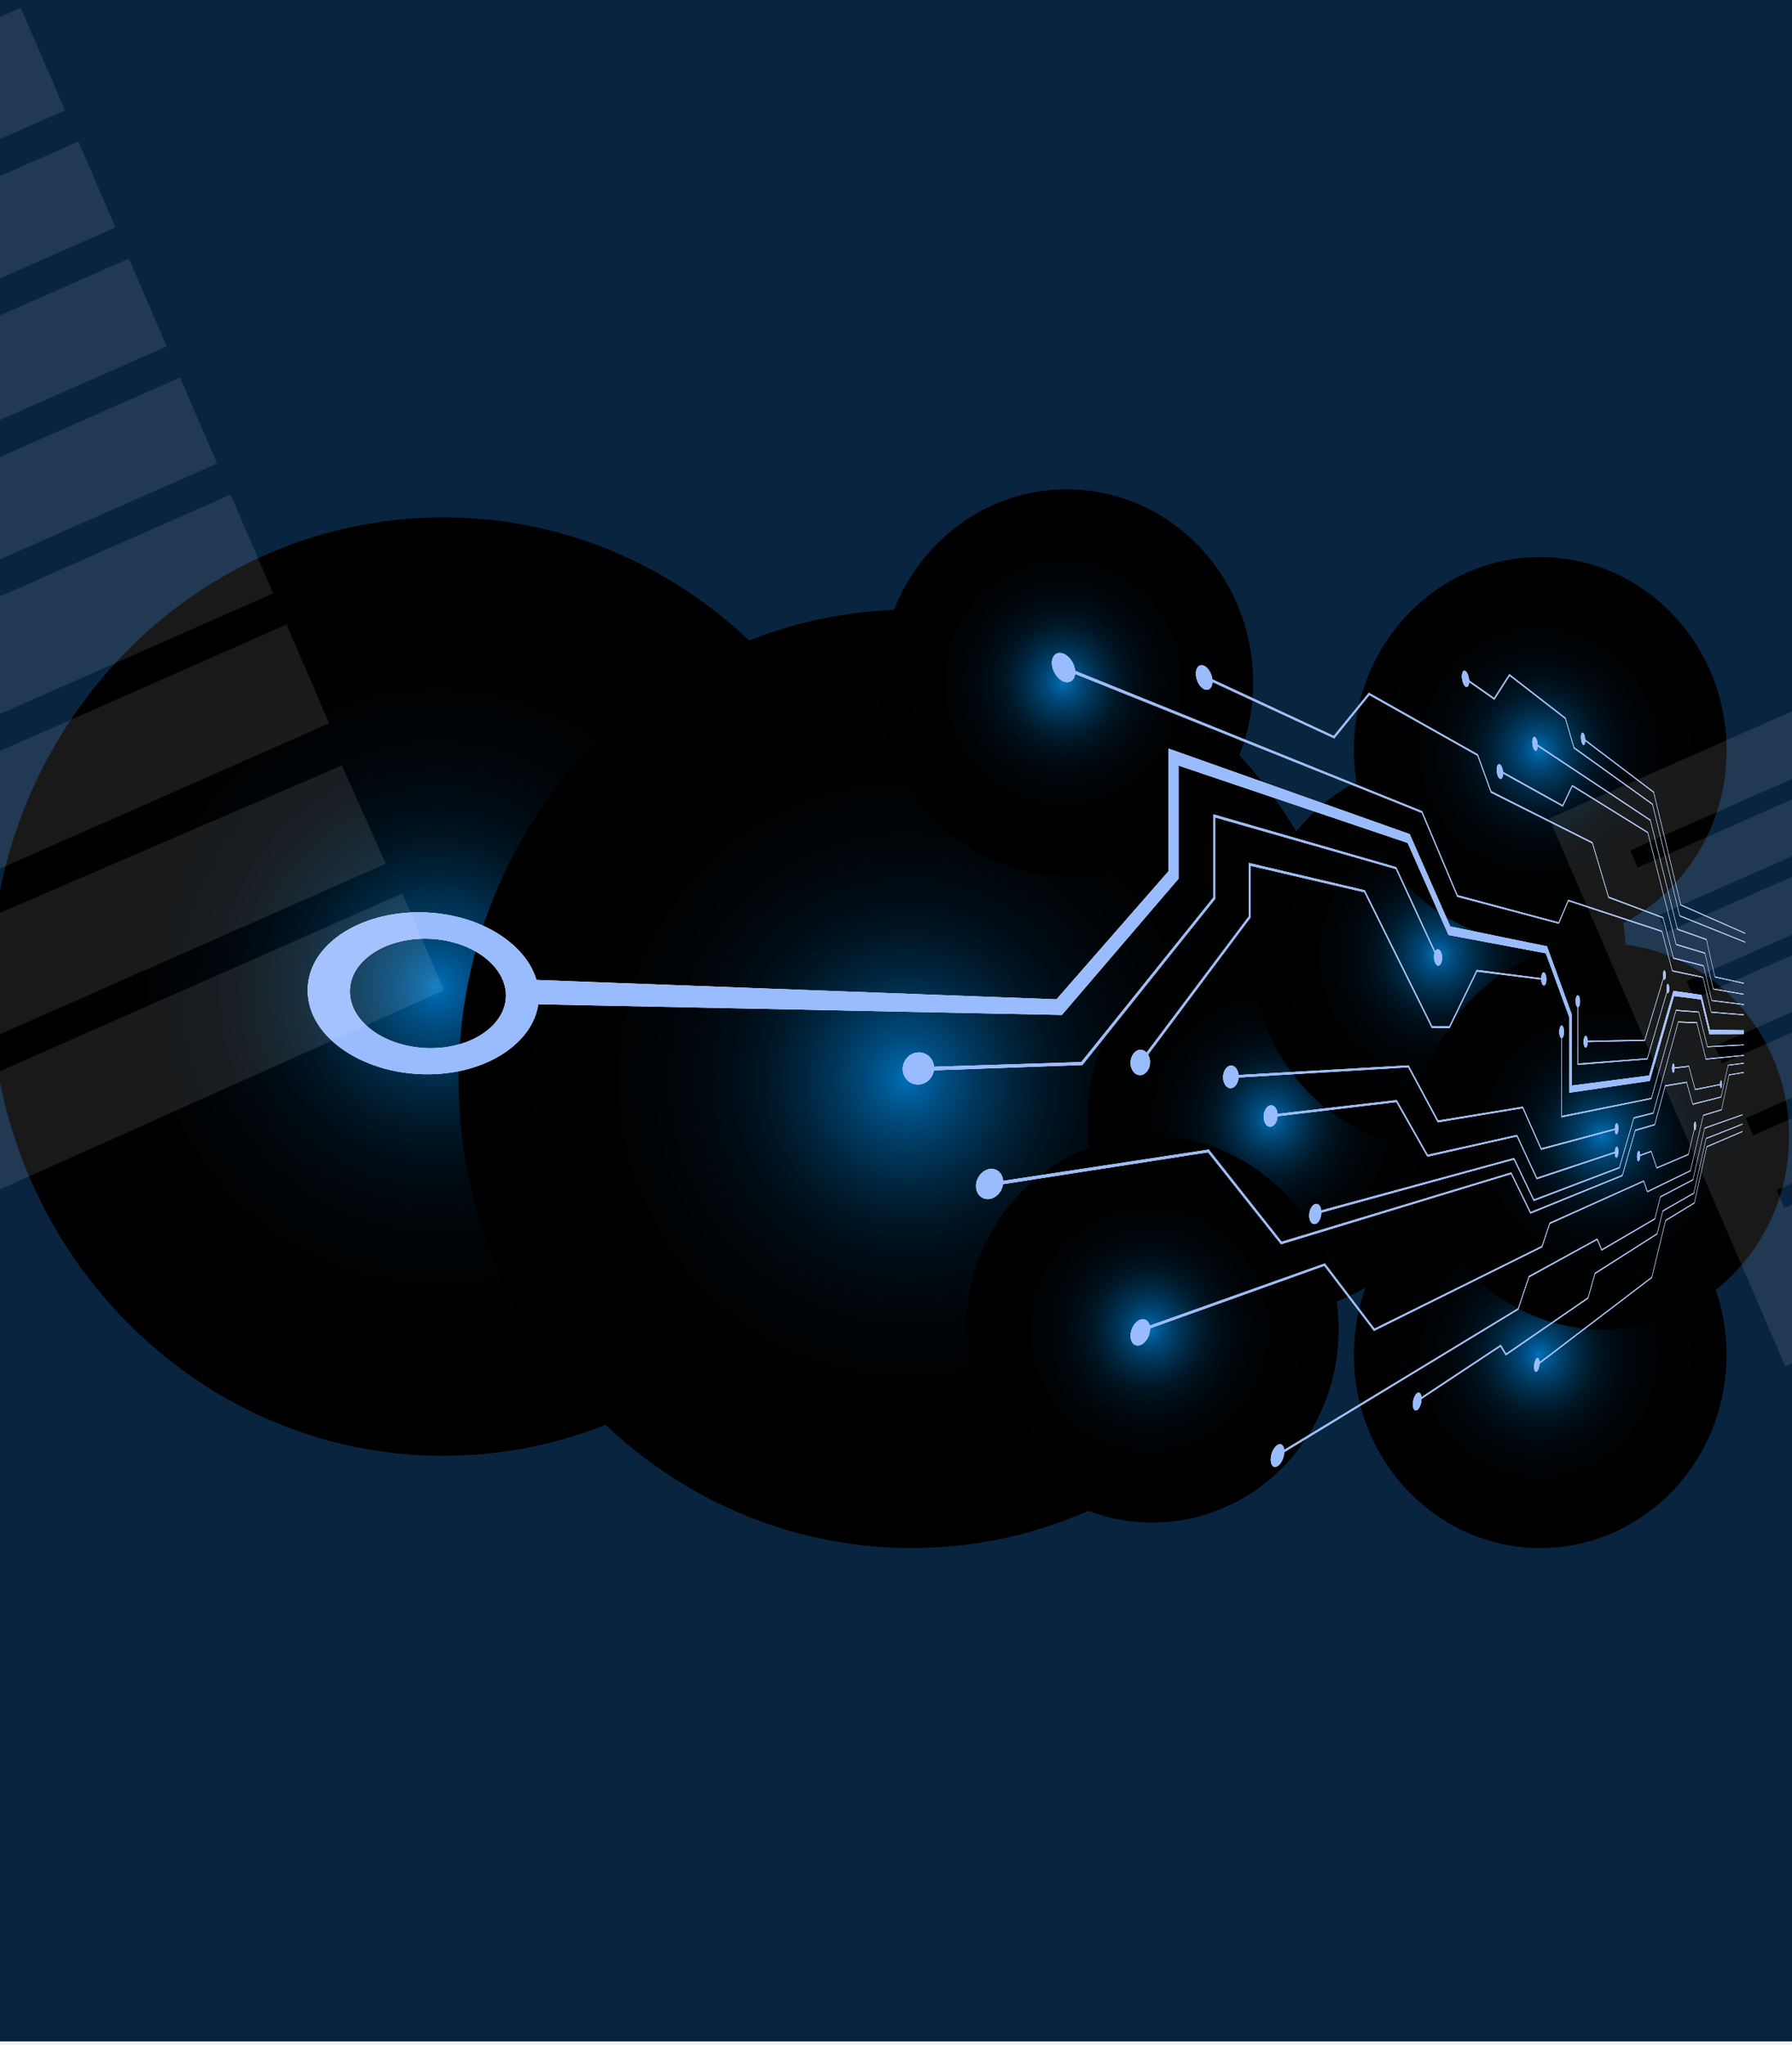 <svg xmlns="http://www.w3.org/2000/svg" width="568" height="648" viewBox="0 0 568 648" fill="none"><rect x="0" y="0" width="568" height="648" fill="#808080" stroke="none"/><g clip-path="url(#clip0_2255_878)"><rect width="568" height="648" fill="#F2F4F7"></rect><g clip-path="url(#clip1_2255_878)"><path style="mix-blend-mode:overlay" d="M860 -0.883H-292V646.76H860V-0.883Z" fill="url(#paint0_radial_2255_878)"></path><path style="mix-blend-mode:overlay" d="M860 -0.883H-292V646.76H860V-0.883Z" fill="url(#paint1_linear_2255_878)"></path><path d="M860 -0.883H-292V646.76H860V-0.883Z" fill="#09243F"></path><path style="mix-blend-mode:screen" d="M140.528 461.284C61.261 461.284 -2.998 394.718 -2.998 312.603C-2.998 230.489 61.261 163.922 140.528 163.922C219.796 163.922 284.055 230.489 284.055 312.603C284.055 394.718 219.796 461.284 140.528 461.284Z" fill="url(#paint2_radial_2255_878)"></path><path style="mix-blend-mode:screen" d="M288.886 490.504C209.618 490.504 145.359 423.937 145.359 341.823C145.359 259.708 209.618 193.141 288.886 193.141C368.154 193.141 432.413 259.708 432.413 341.823C432.413 423.937 368.154 490.504 288.886 490.504Z" fill="url(#paint3_radial_2255_878)"></path><path style="mix-blend-mode:screen" d="M403.738 415.92C371.119 415.92 344.676 388.527 344.676 354.737C344.676 320.946 371.119 293.553 403.738 293.553C436.357 293.553 462.801 320.946 462.801 354.737C462.801 388.527 436.357 415.92 403.738 415.92Z" fill="url(#paint4_radial_2255_878)"></path><path style="mix-blend-mode:screen" d="M456.256 363.778C423.637 363.778 397.193 336.385 397.193 302.594C397.193 268.803 423.637 241.411 456.256 241.411C488.875 241.411 515.318 268.803 515.318 302.594C515.318 336.385 488.875 363.778 456.256 363.778Z" fill="url(#paint5_radial_2255_878)"></path><path style="mix-blend-mode:screen" d="M365.247 482.433C332.628 482.433 306.184 455.04 306.184 421.249C306.184 387.458 332.628 360.066 365.247 360.066C397.866 360.066 424.309 387.458 424.309 421.249C424.309 455.04 397.866 482.433 365.247 482.433Z" fill="url(#paint6_radial_2255_878)"></path><path style="mix-blend-mode:screen" d="M488.203 490.504C455.583 490.504 429.14 463.111 429.14 429.321C429.14 395.53 455.583 368.137 488.203 368.137C520.822 368.137 547.265 395.53 547.265 429.321C547.265 463.111 520.822 490.504 488.203 490.504Z" fill="url(#paint7_radial_2255_878)"></path><path style="mix-blend-mode:screen" d="M507.995 421.248C475.376 421.248 448.932 393.855 448.932 360.064C448.932 326.273 475.376 298.881 507.995 298.881C540.614 298.881 567.057 326.273 567.057 360.064C567.057 393.855 540.614 421.248 507.995 421.248Z" fill="url(#paint8_radial_2255_878)"></path><path style="mix-blend-mode:screen" d="M488.203 298.881C455.583 298.881 429.14 271.488 429.14 237.697C429.14 203.906 455.583 176.513 488.203 176.513C520.822 176.513 547.265 203.906 547.265 237.697C547.265 271.488 520.822 298.881 488.203 298.881Z" fill="url(#paint9_radial_2255_878)"></path><path style="mix-blend-mode:screen" d="M338.131 277.409C305.512 277.409 279.069 250.016 279.069 216.225C279.069 182.434 305.512 155.042 338.131 155.042C370.75 155.042 397.193 182.434 397.193 216.225C397.193 250.016 370.75 277.409 338.131 277.409Z" fill="url(#paint10_radial_2255_878)"></path><g style="mix-blend-mode:overlay"><path d="M523.401 347.887L531.216 319.969L538.475 320.549L541.193 331.52L552.75 330.961V331.205L541.163 331.805L538.444 320.84L531.252 320.29L523.442 348.222L494.875 354.058V328.901C494.514 328.756 494.237 327.939 494.237 326.946C494.237 325.848 494.576 324.964 494.992 324.971C495.405 324.979 495.737 325.866 495.737 326.952C495.737 328.038 495.432 328.846 495.041 328.919V353.584L523.399 347.885L523.401 347.887Z" fill="white"></path><path d="M450.774 257.032L461.997 283.631L494.024 292.241L497.068 285.098L526.806 294.943L530.088 307.48L539.797 309.523L542.41 320.575L552.752 321.437V321.681L542.381 320.852L539.767 309.807L530.053 307.795L526.767 295.264L497.137 285.555L494.095 292.705L461.891 284.154L450.652 257.572L340.755 213.526C340.537 215.576 339.018 216.646 337.153 215.922C335.106 215.131 333.427 212.494 333.427 210.045C333.427 207.596 335.106 206.313 337.153 207.168C339.048 207.96 340.586 210.31 340.767 212.57L450.777 257.033L450.774 257.032Z" fill="white"></path><path d="M517.9 354.395L513.33 370.156L486.138 380.549L479.845 367.432L418.822 384.229C418.79 385.924 417.957 387.516 416.92 387.818C415.854 388.126 414.98 386.95 414.98 385.187C414.98 383.424 415.852 381.767 416.92 381.49C417.852 381.248 418.622 382.141 418.789 383.542L479.93 366.919L486.217 380.05L513.279 369.8L517.854 354.046L524.002 352.522L531.933 323.66L537.834 323.902L540.738 335.432L552.75 334.297V334.542L540.708 335.72L537.801 324.196L531.966 323.976L524.04 352.853L517.897 354.397L517.9 354.395Z" fill="white"></path><path d="M472.656 250.684L504.739 266.85L509.892 284.125L527.131 290.614L530.443 303.453L540 305.88L542.569 316.883L552.752 318.19V318.434L542.543 317.159L539.971 306.16L530.408 303.765L527.092 290.93L509.838 284.494L504.679 267.228L472.561 251.154L468.313 239.484L434.04 220.243L422.914 233.954L384.302 216.089C384.229 217.985 383.105 219.014 381.71 218.389C380.25 217.734 379.054 215.524 379.054 213.459C379.054 211.393 380.25 210.291 381.71 210.99C383.003 211.609 384.065 213.436 384.271 215.262L422.749 233.193L433.892 219.514L468.414 239.011L472.656 250.686V250.684Z" fill="white"></path><path d="M552.75 315.167L543 313.508L540.387 302.15L531.25 299.417L522.277 263.956L498.398 249.199L495.342 255.578L476.405 245.081C476.39 246.292 475.957 247.038 475.419 246.747C474.868 246.45 474.418 245.182 474.418 243.918C474.418 242.653 474.867 241.883 475.419 242.198C475.899 242.473 476.297 243.482 476.387 244.569L495.274 255.102L498.333 248.73L522.321 263.637L531.286 299.112L540.416 301.872L543.027 313.235L552.749 314.922V315.167H552.75Z" fill="white"></path><path d="M531.669 294.591L523.08 260.052L487.395 236.458C487.351 237.478 486.993 238.064 486.554 237.781C486.083 237.475 485.698 236.277 485.698 235.108C485.698 233.939 486.083 233.25 486.554 233.57C486.99 233.866 487.346 234.919 487.394 235.992L523.122 259.736L531.704 294.288L540.886 297.552L543.564 309.407L552.75 311.443V311.687L543.537 309.677L540.857 297.826L531.669 294.591Z" fill="white"></path><path d="M523.76 254.97L498.865 237.151L496.142 227.807L478.493 214.163L473.663 221.72L465.657 216.127C465.603 217.321 465.12 217.954 464.526 217.548C463.892 217.114 463.375 215.658 463.375 214.301C463.375 212.944 463.892 212.213 464.526 212.667C465.106 213.081 465.581 214.343 465.651 215.584L473.569 221.142L478.405 213.599L496.209 227.424L498.929 236.771L523.802 254.659L532.423 290.032L553.201 298.43V298.673L532.387 290.332L523.76 254.972V254.97Z" fill="white"></path><path d="M524.131 251.167L502.457 234.78C502.427 235.71 502.141 236.246 501.789 235.986C501.416 235.709 501.111 234.64 501.111 233.599C501.111 232.558 501.416 231.949 501.789 232.238C502.129 232.501 502.408 233.42 502.452 234.364L524.172 250.859L532.766 286.579L553.199 295.634V295.877L532.731 286.876L524.13 251.169L524.131 251.167Z" fill="white"></path><path d="M432.603 282.104L453.932 325.102L459.381 325.177L468.073 307.32L488.517 309.944C488.547 308.868 488.902 308.065 489.336 308.127C489.786 308.191 490.149 309.161 490.149 310.294C490.149 311.428 489.786 312.305 489.336 312.254C488.926 312.208 488.586 311.408 488.525 310.406L468.173 307.863L459.492 325.738L453.811 325.678L432.451 282.717L396.331 274.324V290.77L363.891 334.161C364.282 334.819 364.516 335.645 364.516 336.552C364.516 338.74 363.16 340.58 361.469 340.665C359.755 340.752 358.35 339.007 358.35 336.767C358.35 334.527 359.755 332.685 361.469 332.65C362.216 332.636 362.898 332.97 363.426 333.532L395.814 290.365V273.427L432.602 282.098L432.603 282.104Z" fill="white"></path><path d="M291.178 333.474C293.768 333.427 295.854 335.435 296.035 338.023L342.731 336.524L384.595 284.375V258.037L442.565 274.776L454.884 301.461C455.118 300.988 455.45 300.721 455.819 300.779C456.518 300.889 457.081 302.121 457.081 303.532C457.081 304.943 456.518 306.014 455.819 305.926C455.113 305.836 454.539 304.602 454.539 303.171C454.539 302.7 454.603 302.267 454.712 301.904L442.429 275.355L385.164 259.014V284.815L343.058 337.468L295.994 339.137C295.647 341.56 293.642 343.508 291.18 343.627C288.425 343.76 286.159 341.563 286.159 338.718C286.159 335.872 288.426 333.524 291.18 333.475L291.178 333.474Z" fill="white"></path><path d="M136.882 289.245C153.663 290.558 166.864 299.653 170.024 310.512L334.865 316.654L370.406 276.014V237.211L446.828 264.298L459.682 293.565L490.334 299.848L498.245 321.59V343.978L522.708 340.792L530.417 313.981L539.308 315.247L541.976 326.293L552.75 326.445V327.666L541.834 327.696L539.157 316.678L530.6 315.602L522.923 342.489L497.448 346.237V322.446L489.964 302.054L459.122 296.253L446.178 267.088L373.565 242.577V278.409L336.577 321.587L170.6 318.208C168.915 330.157 154.966 339.894 136.883 340.372C115.935 340.925 97.519 329.019 97.519 313.786C97.519 298.552 115.935 287.601 136.883 289.242L136.882 289.245ZM136.882 332.127C150.119 332 160.37 324.507 160.37 315.417C160.37 306.327 150.119 298.303 136.882 297.491C122.885 296.631 110.892 304.077 110.892 314.135C110.892 324.193 122.885 332.261 136.882 332.127Z" fill="white"></path><path d="M402.778 356.998C401.56 357.159 400.563 355.764 400.563 353.879C400.563 351.994 401.559 350.364 402.778 350.239C403.89 350.125 404.797 351.311 404.93 352.947L442.719 348.571L452.548 365.904L480.86 359.594L487.16 373.16L511.843 364.98C511.888 364.149 512.12 363.451 512.401 363.362C512.711 363.263 512.961 363.946 512.961 364.887C512.961 365.828 512.711 366.678 512.401 366.787C512.099 366.892 511.853 366.261 511.837 365.365L487.084 373.652L480.778 360.101L452.43 366.514L442.586 349.204L404.94 353.69C404.834 355.399 403.913 356.847 402.781 356.998H402.778Z" fill="white"></path><path d="M404.949 457.844C406.019 457.21 406.896 457.909 407.051 459.405L481.174 414.541L484.599 404.311L506.277 392.448L507.725 395.835L524.51 386.052L526.257 379.081L536.583 373.685L540.302 357.33L552.334 353.089V353.335L540.332 357.606L536.614 373.967L526.296 379.394L524.551 386.367L507.667 396.264L506.217 392.881L484.677 404.741L481.255 414.975L407.067 460.129C406.993 461.897 406.077 463.83 404.946 464.534C403.753 465.277 402.775 464.373 402.775 462.507C402.775 460.642 403.752 458.549 404.946 457.842L404.949 457.844Z" fill="white"></path><path d="M449.217 441.422C449.883 440.991 450.433 441.558 450.554 442.701L475.678 426.11L477.39 428.907L503.314 411.096L505.541 403.3L525.238 390.8L527.02 383.552L536.87 377.916L540.753 360.61L552.339 356.054V356.3L540.781 360.883L536.902 378.195L527.059 383.859L525.278 391.111L505.599 403.665L503.376 411.464L477.301 429.467L475.586 426.675L450.576 443.276C450.554 444.718 449.957 446.266 449.217 446.769C448.457 447.285 447.835 446.5 447.835 445.013C447.835 443.526 448.457 441.915 449.217 441.423V441.422Z" fill="white"></path><path d="M487.121 430.368C487.561 430.039 487.921 430.611 487.956 431.652L523.551 404.599L527.911 386.569L537.04 381.014L540.996 363.209L552.337 358.386V358.632L541.026 363.482L537.073 381.294L527.95 386.877L523.594 404.912L487.953 432.121C487.897 433.18 487.549 434.233 487.123 434.564C486.654 434.928 486.274 434.28 486.274 433.115C486.274 431.95 486.656 430.72 487.123 430.371L487.121 430.368Z" fill="white"></path><path d="M530.775 338.234L535.328 337.714L537.319 345.09L545.212 343.505C545.224 342.877 545.345 342.363 545.493 342.336C545.648 342.307 545.773 342.823 545.773 343.489C545.773 344.154 545.648 344.72 545.493 344.755C545.351 344.786 545.233 344.358 545.214 343.775L537.288 345.395L535.295 338.023L530.775 338.555C530.754 339.277 530.585 339.858 530.381 339.885C530.16 339.914 529.981 339.29 529.981 338.492C529.981 337.694 530.16 337.029 530.381 337.007C530.585 336.986 530.752 337.524 530.775 338.236V338.234Z" fill="white"></path><path d="M528.672 311.78C528.898 311.817 529.082 312.5 529.082 313.305C529.082 314.111 528.898 314.74 528.672 314.71C528.575 314.697 528.485 314.564 528.414 314.354L522.166 335.66L500.027 337.423V319.137C499.687 318.991 499.422 318.175 499.422 317.205C499.422 316.151 499.735 315.326 500.118 315.364C500.5 315.401 500.807 316.276 500.807 317.319C500.807 318.305 500.533 319.094 500.181 319.158V336.99L522.121 335.317L528.346 314.115C528.29 313.856 528.255 313.532 528.255 313.185C528.255 312.372 528.442 311.744 528.67 311.781L528.672 311.78Z" fill="white"></path><path d="M527.56 307.481C527.793 307.529 527.981 308.229 527.981 309.043C527.981 309.857 527.793 310.487 527.56 310.445C527.457 310.427 527.362 310.279 527.289 310.05L521.359 329.78L503.268 330.184C503.247 331.153 502.961 331.932 502.609 331.944C502.24 331.957 501.941 331.131 501.941 330.096C501.941 329.061 502.24 328.222 502.609 328.219C502.938 328.218 503.211 328.891 503.261 329.771L521.314 329.429L527.223 309.798C527.17 309.538 527.137 309.22 527.137 308.882C527.137 308.06 527.326 307.432 527.56 307.48V307.481Z" fill="white"></path><path d="M537.264 355.439C537.452 355.38 537.604 355.925 537.604 356.661C537.604 357.396 537.452 358.043 537.264 358.109C537.19 358.136 537.12 358.064 537.063 357.922L535.172 365.943L525.108 370.252L523.356 364.995L519.875 366.28C519.852 367.104 519.642 367.824 519.384 367.922C519.11 368.027 518.886 367.39 518.886 366.499C518.886 365.609 519.11 364.807 519.384 364.71C519.635 364.622 519.84 365.154 519.872 365.925L523.398 364.635L525.149 369.897L535.137 365.654L537.005 357.742C536.951 357.524 536.92 357.227 536.92 356.889C536.92 356.149 537.073 355.5 537.263 355.439H537.264Z" fill="white"></path><path d="M512.401 355.942C512.711 355.863 512.961 356.564 512.961 357.505C512.961 358.446 512.711 359.28 512.401 359.368C512.113 359.45 511.874 358.857 511.84 358.016L488.477 364.322L482.597 351.157L455.735 355.626L446.346 338.188L392.576 341.414C392.459 343.214 391.43 344.692 390.164 344.786C388.804 344.886 387.689 343.353 387.689 341.36C387.689 339.368 388.804 337.703 390.164 337.644C391.405 337.59 392.418 338.895 392.565 340.63L446.474 337.577L455.85 355.034L482.678 350.662L488.551 363.84L511.837 357.635C511.865 356.758 512.107 356.016 512.399 355.943L512.401 355.942Z" fill="white"></path><path d="M361.47 418.145C362.884 417.659 364.059 418.494 364.409 420.056L419.939 400.329L435.656 421.002L488.723 394.792L491.179 387.405L521.01 374.048L522.191 377.411L535.81 370.796L539.864 353.259L545.652 351.506L548.04 340.474L552.749 339.68V339.924L548.064 340.731L545.678 351.767L539.894 353.539L535.841 371.084L522.146 377.781L520.963 374.42L491.251 387.825L488.798 395.215L435.509 421.714L419.766 401.084L364.51 420.9C364.511 420.954 364.516 421.005 364.516 421.06C364.516 423.248 363.16 425.528 361.469 426.162C359.755 426.803 358.35 425.515 358.35 423.274C358.35 421.034 359.755 418.736 361.469 418.147L361.47 418.145Z" fill="white"></path><path d="M313.728 370.408C315.988 370.097 317.808 371.766 317.957 374.173L383.139 364.258L406.235 393.457L479.033 371.5L485.163 384.037L514.205 372.291L518.286 358.024L518.303 357.966L524.47 356.203L527.799 343.909L534.623 342.755L536.547 349.72L545.518 347.463L547.715 337.442L547.724 337.404L552.752 336.758V337.002L547.749 337.663L545.545 347.727L536.517 350.028L534.591 343.068L527.841 344.233L524.515 356.532L518.353 358.315L514.259 372.646L485.087 384.543L478.949 372.021L406.042 394.256L382.903 365.112L317.921 375.215C317.611 377.503 315.869 379.513 313.733 379.873C311.339 380.276 309.372 378.458 309.372 375.807C309.372 373.157 311.339 370.737 313.733 370.405L313.728 370.408Z" fill="white"></path></g><g style="mix-blend-mode:overlay"><path d="M523.401 347.887L531.216 319.969L538.475 320.549L541.193 331.52L552.75 330.961V331.205L541.163 331.805L538.444 320.84L531.252 320.29L523.442 348.222L494.875 354.058V328.901C494.514 328.756 494.237 327.939 494.237 326.946C494.237 325.848 494.576 324.964 494.992 324.971C495.405 324.979 495.737 325.866 495.737 326.952C495.737 328.038 495.432 328.846 495.041 328.919V353.584L523.399 347.885L523.401 347.887Z" fill="white"></path><path d="M450.774 257.032L461.997 283.631L494.024 292.241L497.068 285.098L526.806 294.943L530.088 307.48L539.797 309.523L542.41 320.575L552.752 321.437V321.681L542.381 320.852L539.767 309.807L530.053 307.795L526.767 295.264L497.137 285.555L494.095 292.705L461.891 284.154L450.652 257.572L340.755 213.526C340.537 215.576 339.018 216.646 337.153 215.922C335.106 215.131 333.427 212.494 333.427 210.045C333.427 207.596 335.106 206.313 337.153 207.168C339.048 207.96 340.586 210.31 340.767 212.57L450.777 257.033L450.774 257.032Z" fill="white"></path><path d="M517.9 354.395L513.33 370.156L486.138 380.549L479.845 367.432L418.822 384.229C418.79 385.924 417.957 387.516 416.92 387.818C415.854 388.126 414.98 386.95 414.98 385.187C414.98 383.424 415.852 381.767 416.92 381.49C417.852 381.248 418.622 382.141 418.789 383.542L479.93 366.919L486.217 380.05L513.279 369.8L517.854 354.046L524.002 352.522L531.933 323.66L537.834 323.902L540.738 335.432L552.75 334.297V334.542L540.708 335.72L537.801 324.196L531.966 323.976L524.04 352.853L517.897 354.397L517.9 354.395Z" fill="white"></path><path d="M472.656 250.684L504.739 266.85L509.892 284.125L527.131 290.614L530.443 303.453L540 305.88L542.569 316.883L552.752 318.19V318.434L542.543 317.159L539.971 306.16L530.408 303.765L527.092 290.93L509.838 284.494L504.679 267.228L472.561 251.154L468.313 239.484L434.04 220.243L422.914 233.954L384.302 216.089C384.229 217.985 383.105 219.014 381.71 218.389C380.25 217.734 379.054 215.524 379.054 213.459C379.054 211.393 380.25 210.291 381.71 210.99C383.003 211.609 384.065 213.436 384.271 215.262L422.749 233.193L433.892 219.514L468.414 239.011L472.656 250.686V250.684Z" fill="white"></path><path d="M552.75 315.167L543 313.508L540.387 302.15L531.25 299.417L522.277 263.956L498.398 249.199L495.342 255.578L476.405 245.081C476.39 246.292 475.957 247.038 475.419 246.747C474.868 246.45 474.418 245.182 474.418 243.918C474.418 242.653 474.867 241.883 475.419 242.198C475.899 242.473 476.297 243.482 476.387 244.569L495.274 255.102L498.333 248.73L522.321 263.637L531.286 299.112L540.416 301.872L543.027 313.235L552.749 314.922V315.167H552.75Z" fill="white"></path><path d="M531.669 294.591L523.08 260.052L487.395 236.458C487.351 237.478 486.993 238.064 486.554 237.781C486.083 237.475 485.698 236.277 485.698 235.108C485.698 233.939 486.083 233.25 486.554 233.57C486.99 233.866 487.346 234.919 487.394 235.992L523.122 259.736L531.704 294.288L540.886 297.552L543.564 309.407L552.75 311.443V311.687L543.537 309.677L540.857 297.826L531.669 294.591Z" fill="white"></path><path d="M523.76 254.97L498.865 237.151L496.142 227.807L478.493 214.163L473.663 221.72L465.657 216.127C465.603 217.321 465.12 217.954 464.526 217.548C463.892 217.114 463.375 215.658 463.375 214.301C463.375 212.944 463.892 212.213 464.526 212.667C465.106 213.081 465.581 214.343 465.651 215.584L473.569 221.142L478.405 213.599L496.209 227.424L498.929 236.771L523.802 254.659L532.423 290.032L553.201 298.43V298.673L532.387 290.332L523.76 254.972V254.97Z" fill="white"></path><path d="M524.131 251.167L502.457 234.78C502.427 235.71 502.141 236.246 501.789 235.986C501.416 235.709 501.111 234.64 501.111 233.599C501.111 232.558 501.416 231.949 501.789 232.238C502.129 232.501 502.408 233.42 502.452 234.364L524.172 250.859L532.766 286.579L553.199 295.634V295.877L532.731 286.876L524.13 251.169L524.131 251.167Z" fill="white"></path><path d="M432.603 282.104L453.932 325.102L459.381 325.177L468.073 307.32L488.517 309.944C488.547 308.868 488.902 308.065 489.336 308.127C489.786 308.191 490.149 309.161 490.149 310.294C490.149 311.428 489.786 312.305 489.336 312.254C488.926 312.208 488.586 311.408 488.525 310.406L468.173 307.863L459.492 325.738L453.811 325.678L432.451 282.717L396.331 274.324V290.77L363.891 334.161C364.282 334.819 364.516 335.645 364.516 336.552C364.516 338.74 363.16 340.58 361.469 340.665C359.755 340.752 358.35 339.007 358.35 336.767C358.35 334.527 359.755 332.685 361.469 332.65C362.216 332.636 362.898 332.97 363.426 333.532L395.814 290.365V273.427L432.602 282.098L432.603 282.104Z" fill="white"></path><path d="M291.178 333.474C293.768 333.427 295.854 335.435 296.035 338.023L342.731 336.524L384.595 284.375V258.037L442.565 274.776L454.884 301.461C455.118 300.988 455.45 300.721 455.819 300.779C456.518 300.889 457.081 302.121 457.081 303.532C457.081 304.943 456.518 306.014 455.819 305.926C455.113 305.836 454.539 304.602 454.539 303.171C454.539 302.7 454.603 302.267 454.712 301.904L442.429 275.355L385.164 259.014V284.815L343.058 337.468L295.994 339.137C295.647 341.56 293.642 343.508 291.18 343.627C288.425 343.76 286.159 341.563 286.159 338.718C286.159 335.872 288.426 333.524 291.18 333.475L291.178 333.474Z" fill="white"></path><path d="M136.882 289.245C153.663 290.558 166.864 299.653 170.024 310.512L334.865 316.654L370.406 276.014V237.211L446.828 264.298L459.682 293.565L490.334 299.848L498.245 321.59V343.978L522.708 340.792L530.417 313.981L539.308 315.247L541.976 326.293L552.75 326.445V327.666L541.834 327.696L539.157 316.678L530.6 315.602L522.923 342.489L497.448 346.237V322.446L489.964 302.054L459.122 296.253L446.178 267.088L373.565 242.577V278.409L336.577 321.587L170.6 318.208C168.915 330.157 154.966 339.894 136.883 340.372C115.935 340.925 97.519 329.019 97.519 313.786C97.519 298.552 115.935 287.601 136.883 289.242L136.882 289.245ZM136.882 332.127C150.119 332 160.37 324.507 160.37 315.417C160.37 306.327 150.119 298.303 136.882 297.491C122.885 296.631 110.892 304.077 110.892 314.135C110.892 324.193 122.885 332.261 136.882 332.127Z" fill="white"></path><path d="M402.778 356.998C401.56 357.159 400.563 355.764 400.563 353.879C400.563 351.994 401.559 350.364 402.778 350.239C403.89 350.125 404.797 351.311 404.93 352.947L442.719 348.571L452.548 365.904L480.86 359.594L487.16 373.16L511.843 364.98C511.888 364.149 512.12 363.451 512.401 363.362C512.711 363.263 512.961 363.946 512.961 364.887C512.961 365.828 512.711 366.678 512.401 366.787C512.099 366.892 511.853 366.261 511.837 365.365L487.084 373.652L480.778 360.101L452.43 366.514L442.586 349.204L404.94 353.69C404.834 355.399 403.913 356.847 402.781 356.998H402.778Z" fill="white"></path><path d="M404.949 457.844C406.019 457.21 406.896 457.909 407.051 459.405L481.174 414.541L484.599 404.311L506.277 392.448L507.725 395.835L524.51 386.052L526.257 379.081L536.583 373.685L540.302 357.33L552.334 353.089V353.335L540.332 357.606L536.614 373.967L526.296 379.394L524.551 386.367L507.667 396.264L506.217 392.881L484.677 404.741L481.255 414.975L407.067 460.129C406.993 461.897 406.077 463.83 404.946 464.534C403.753 465.277 402.775 464.373 402.775 462.507C402.775 460.642 403.752 458.549 404.946 457.842L404.949 457.844Z" fill="white"></path><path d="M449.217 441.422C449.883 440.991 450.433 441.558 450.554 442.701L475.678 426.11L477.39 428.907L503.314 411.096L505.541 403.3L525.238 390.8L527.02 383.552L536.87 377.916L540.753 360.61L552.339 356.054V356.3L540.781 360.883L536.902 378.195L527.059 383.859L525.278 391.111L505.599 403.665L503.376 411.464L477.301 429.467L475.586 426.675L450.576 443.276C450.554 444.718 449.957 446.266 449.217 446.769C448.457 447.285 447.835 446.5 447.835 445.013C447.835 443.526 448.457 441.915 449.217 441.423V441.422Z" fill="white"></path><path d="M487.121 430.368C487.561 430.039 487.921 430.611 487.956 431.652L523.551 404.599L527.911 386.569L537.04 381.014L540.996 363.209L552.337 358.386V358.632L541.026 363.482L537.073 381.294L527.95 386.877L523.594 404.912L487.953 432.121C487.897 433.18 487.549 434.233 487.123 434.564C486.654 434.928 486.274 434.28 486.274 433.115C486.274 431.95 486.656 430.72 487.123 430.371L487.121 430.368Z" fill="white"></path><path d="M530.775 338.234L535.328 337.714L537.319 345.09L545.212 343.505C545.224 342.877 545.345 342.363 545.493 342.336C545.648 342.307 545.773 342.823 545.773 343.489C545.773 344.154 545.648 344.72 545.493 344.755C545.351 344.786 545.233 344.358 545.214 343.775L537.288 345.395L535.295 338.023L530.775 338.555C530.754 339.277 530.585 339.858 530.381 339.885C530.16 339.914 529.981 339.29 529.981 338.492C529.981 337.694 530.16 337.029 530.381 337.007C530.585 336.986 530.752 337.524 530.775 338.236V338.234Z" fill="white"></path><path d="M528.672 311.78C528.898 311.817 529.082 312.5 529.082 313.305C529.082 314.111 528.898 314.74 528.672 314.71C528.575 314.697 528.485 314.564 528.414 314.354L522.166 335.66L500.027 337.423V319.137C499.687 318.991 499.422 318.175 499.422 317.205C499.422 316.151 499.735 315.326 500.118 315.364C500.5 315.401 500.807 316.276 500.807 317.319C500.807 318.305 500.533 319.094 500.181 319.158V336.99L522.121 335.317L528.346 314.115C528.29 313.856 528.255 313.532 528.255 313.185C528.255 312.372 528.442 311.744 528.67 311.781L528.672 311.78Z" fill="white"></path><path d="M527.56 307.481C527.793 307.529 527.981 308.229 527.981 309.043C527.981 309.857 527.793 310.487 527.56 310.445C527.457 310.427 527.362 310.279 527.289 310.05L521.359 329.78L503.268 330.184C503.247 331.153 502.961 331.932 502.609 331.944C502.24 331.957 501.941 331.131 501.941 330.096C501.941 329.061 502.24 328.222 502.609 328.219C502.938 328.218 503.211 328.891 503.261 329.771L521.314 329.429L527.223 309.798C527.17 309.538 527.137 309.22 527.137 308.882C527.137 308.06 527.326 307.432 527.56 307.48V307.481Z" fill="white"></path><path d="M537.264 355.439C537.452 355.38 537.604 355.925 537.604 356.661C537.604 357.396 537.452 358.043 537.264 358.109C537.19 358.136 537.12 358.064 537.063 357.922L535.172 365.943L525.108 370.252L523.356 364.995L519.875 366.28C519.852 367.104 519.642 367.824 519.384 367.922C519.11 368.027 518.886 367.39 518.886 366.499C518.886 365.609 519.11 364.807 519.384 364.71C519.635 364.622 519.84 365.154 519.872 365.925L523.398 364.635L525.149 369.897L535.137 365.654L537.005 357.742C536.951 357.524 536.92 357.227 536.92 356.889C536.92 356.149 537.073 355.5 537.263 355.439H537.264Z" fill="white"></path><path d="M512.401 355.942C512.711 355.863 512.961 356.564 512.961 357.505C512.961 358.446 512.711 359.28 512.401 359.368C512.113 359.45 511.874 358.857 511.84 358.016L488.477 364.322L482.597 351.157L455.735 355.626L446.346 338.188L392.576 341.414C392.459 343.214 391.43 344.692 390.164 344.786C388.804 344.886 387.689 343.353 387.689 341.36C387.689 339.368 388.804 337.703 390.164 337.644C391.405 337.59 392.418 338.895 392.565 340.63L446.474 337.577L455.85 355.034L482.678 350.662L488.551 363.84L511.837 357.635C511.865 356.758 512.107 356.016 512.399 355.943L512.401 355.942Z" fill="white"></path><path d="M361.47 418.145C362.884 417.659 364.059 418.494 364.409 420.056L419.939 400.329L435.656 421.002L488.723 394.792L491.179 387.405L521.01 374.048L522.191 377.411L535.81 370.796L539.864 353.259L545.652 351.506L548.04 340.474L552.749 339.68V339.924L548.064 340.731L545.678 351.767L539.894 353.539L535.841 371.084L522.146 377.781L520.963 374.42L491.251 387.825L488.798 395.215L435.509 421.714L419.766 401.084L364.51 420.9C364.511 420.954 364.516 421.005 364.516 421.06C364.516 423.248 363.16 425.528 361.469 426.162C359.755 426.803 358.35 425.515 358.35 423.274C358.35 421.034 359.755 418.736 361.469 418.147L361.47 418.145Z" fill="white"></path><path d="M313.728 370.408C315.988 370.097 317.808 371.766 317.957 374.173L383.139 364.258L406.235 393.457L479.033 371.5L485.163 384.037L514.205 372.291L518.286 358.024L518.303 357.966L524.47 356.203L527.799 343.909L534.623 342.755L536.547 349.72L545.518 347.463L547.715 337.442L547.724 337.404L552.752 336.758V337.002L547.749 337.663L545.545 347.727L536.517 350.028L534.591 343.068L527.841 344.233L524.515 356.532L518.353 358.315L514.259 372.646L485.087 384.543L478.949 372.021L406.042 394.256L382.903 365.112L317.921 375.215C317.611 377.503 315.869 379.513 313.733 379.873C311.339 380.276 309.372 378.458 309.372 375.807C309.372 373.157 311.339 370.737 313.733 370.405L313.728 370.408Z" fill="white"></path></g><g opacity="0.4"><path d="M523.401 347.887L531.216 319.969L538.475 320.549L541.193 331.52L552.75 330.961V331.205L541.163 331.805L538.444 320.84L531.252 320.29L523.442 348.222L494.875 354.058V328.901C494.514 328.756 494.237 327.939 494.237 326.946C494.237 325.848 494.576 324.964 494.992 324.971C495.405 324.979 495.737 325.866 495.737 326.952C495.737 328.038 495.432 328.846 495.041 328.919V353.584L523.399 347.885L523.401 347.887Z" fill="#0055FF"></path><path d="M450.774 257.032L461.997 283.631L494.024 292.241L497.068 285.098L526.806 294.943L530.088 307.48L539.797 309.523L542.41 320.575L552.752 321.437V321.681L542.381 320.852L539.767 309.807L530.053 307.795L526.767 295.264L497.137 285.555L494.095 292.705L461.891 284.154L450.652 257.572L340.755 213.526C340.537 215.576 339.018 216.646 337.153 215.922C335.106 215.131 333.427 212.494 333.427 210.045C333.427 207.596 335.106 206.313 337.153 207.168C339.048 207.96 340.586 210.31 340.767 212.57L450.777 257.033L450.774 257.032Z" fill="#0055FF"></path><path d="M517.9 354.395L513.33 370.156L486.138 380.549L479.845 367.432L418.822 384.229C418.79 385.924 417.957 387.516 416.92 387.818C415.854 388.126 414.98 386.95 414.98 385.187C414.98 383.424 415.852 381.767 416.92 381.49C417.852 381.248 418.622 382.141 418.789 383.542L479.93 366.919L486.217 380.05L513.279 369.8L517.854 354.046L524.002 352.522L531.933 323.66L537.834 323.902L540.738 335.432L552.75 334.297V334.542L540.708 335.72L537.801 324.196L531.966 323.976L524.04 352.853L517.897 354.397L517.9 354.395Z" fill="#0055FF"></path><path d="M472.656 250.684L504.739 266.85L509.892 284.125L527.131 290.614L530.443 303.453L540 305.88L542.569 316.883L552.752 318.19V318.434L542.543 317.159L539.971 306.16L530.408 303.765L527.092 290.93L509.838 284.494L504.679 267.228L472.561 251.154L468.313 239.484L434.04 220.243L422.914 233.954L384.302 216.089C384.229 217.985 383.105 219.014 381.71 218.389C380.25 217.734 379.054 215.524 379.054 213.459C379.054 211.393 380.25 210.291 381.71 210.99C383.003 211.609 384.065 213.436 384.271 215.262L422.749 233.193L433.892 219.514L468.414 239.011L472.656 250.686V250.684Z" fill="#0055FF"></path><path d="M552.75 315.167L543 313.508L540.387 302.15L531.25 299.417L522.277 263.956L498.398 249.199L495.342 255.578L476.405 245.081C476.39 246.292 475.957 247.038 475.419 246.747C474.868 246.45 474.418 245.182 474.418 243.918C474.418 242.653 474.867 241.883 475.419 242.198C475.899 242.473 476.297 243.482 476.387 244.569L495.274 255.102L498.333 248.73L522.321 263.637L531.286 299.112L540.416 301.872L543.027 313.235L552.749 314.922V315.167H552.75Z" fill="#0055FF"></path><path d="M531.669 294.591L523.08 260.052L487.395 236.458C487.351 237.478 486.993 238.064 486.554 237.781C486.083 237.475 485.698 236.277 485.698 235.108C485.698 233.939 486.083 233.25 486.554 233.57C486.99 233.866 487.346 234.919 487.394 235.992L523.122 259.736L531.704 294.288L540.886 297.552L543.564 309.407L552.75 311.443V311.687L543.537 309.677L540.857 297.826L531.669 294.591Z" fill="#0055FF"></path><path d="M523.76 254.97L498.865 237.151L496.142 227.807L478.493 214.163L473.663 221.72L465.657 216.127C465.603 217.321 465.12 217.954 464.526 217.548C463.892 217.114 463.375 215.658 463.375 214.301C463.375 212.944 463.892 212.213 464.526 212.667C465.106 213.081 465.581 214.343 465.651 215.584L473.569 221.142L478.405 213.599L496.209 227.424L498.929 236.771L523.802 254.659L532.423 290.032L553.201 298.43V298.673L532.387 290.332L523.76 254.972V254.97Z" fill="#0055FF"></path><path d="M524.131 251.167L502.457 234.78C502.427 235.71 502.141 236.246 501.789 235.986C501.416 235.709 501.111 234.64 501.111 233.599C501.111 232.558 501.416 231.949 501.789 232.238C502.129 232.501 502.408 233.42 502.452 234.364L524.172 250.859L532.766 286.579L553.199 295.634V295.877L532.731 286.876L524.13 251.169L524.131 251.167Z" fill="#0055FF"></path><path d="M432.603 282.104L453.932 325.102L459.381 325.177L468.073 307.32L488.517 309.944C488.547 308.868 488.902 308.065 489.336 308.127C489.786 308.191 490.149 309.161 490.149 310.294C490.149 311.428 489.786 312.305 489.336 312.254C488.926 312.208 488.586 311.408 488.525 310.406L468.173 307.863L459.492 325.738L453.811 325.678L432.451 282.717L396.331 274.324V290.77L363.891 334.161C364.282 334.819 364.516 335.645 364.516 336.552C364.516 338.74 363.16 340.58 361.469 340.665C359.755 340.752 358.35 339.007 358.35 336.767C358.35 334.527 359.755 332.685 361.469 332.65C362.216 332.636 362.898 332.97 363.426 333.532L395.814 290.365V273.427L432.602 282.098L432.603 282.104Z" fill="#0055FF"></path><path d="M291.178 333.474C293.768 333.427 295.854 335.435 296.035 338.023L342.731 336.524L384.595 284.375V258.037L442.565 274.776L454.884 301.461C455.118 300.988 455.45 300.721 455.819 300.779C456.518 300.889 457.081 302.121 457.081 303.532C457.081 304.943 456.518 306.014 455.819 305.926C455.113 305.836 454.539 304.602 454.539 303.171C454.539 302.7 454.603 302.267 454.712 301.904L442.429 275.355L385.164 259.014V284.815L343.058 337.468L295.994 339.137C295.647 341.56 293.642 343.508 291.18 343.627C288.425 343.76 286.159 341.563 286.159 338.718C286.159 335.872 288.426 333.524 291.18 333.475L291.178 333.474Z" fill="#0055FF"></path><path d="M136.882 289.245C153.663 290.558 166.864 299.653 170.024 310.512L334.865 316.654L370.406 276.014V237.211L446.828 264.298L459.682 293.565L490.334 299.848L498.245 321.59V343.978L522.708 340.792L530.417 313.981L539.308 315.247L541.976 326.293L552.75 326.445V327.666L541.834 327.696L539.157 316.678L530.6 315.602L522.923 342.489L497.448 346.237V322.446L489.964 302.054L459.122 296.253L446.178 267.088L373.565 242.577V278.409L336.577 321.587L170.6 318.208C168.915 330.157 154.966 339.894 136.883 340.372C115.935 340.925 97.519 329.019 97.519 313.786C97.519 298.552 115.935 287.601 136.883 289.242L136.882 289.245ZM136.882 332.127C150.119 332 160.37 324.507 160.37 315.417C160.37 306.327 150.119 298.303 136.882 297.491C122.885 296.631 110.892 304.077 110.892 314.135C110.892 324.193 122.885 332.261 136.882 332.127Z" fill="#0055FF"></path><path d="M402.778 356.998C401.56 357.159 400.563 355.764 400.563 353.879C400.563 351.994 401.559 350.364 402.778 350.239C403.89 350.125 404.797 351.311 404.93 352.947L442.719 348.571L452.548 365.904L480.86 359.594L487.16 373.16L511.843 364.98C511.888 364.149 512.12 363.451 512.401 363.362C512.711 363.263 512.961 363.946 512.961 364.887C512.961 365.828 512.711 366.678 512.401 366.787C512.099 366.892 511.853 366.261 511.837 365.365L487.084 373.652L480.778 360.101L452.43 366.514L442.586 349.204L404.94 353.69C404.834 355.399 403.913 356.847 402.781 356.998H402.778Z" fill="#0055FF"></path><path d="M404.949 457.844C406.019 457.21 406.896 457.909 407.051 459.405L481.174 414.541L484.599 404.311L506.277 392.448L507.725 395.835L524.51 386.052L526.257 379.081L536.583 373.685L540.302 357.33L552.334 353.089V353.335L540.332 357.606L536.614 373.967L526.296 379.394L524.551 386.367L507.667 396.264L506.217 392.881L484.677 404.741L481.255 414.975L407.067 460.129C406.993 461.897 406.077 463.83 404.946 464.534C403.753 465.277 402.775 464.373 402.775 462.507C402.775 460.642 403.752 458.549 404.946 457.842L404.949 457.844Z" fill="#0055FF"></path><path d="M449.217 441.422C449.883 440.991 450.433 441.558 450.554 442.701L475.678 426.11L477.39 428.907L503.314 411.096L505.541 403.3L525.238 390.8L527.02 383.552L536.87 377.916L540.753 360.61L552.339 356.054V356.3L540.781 360.883L536.902 378.195L527.059 383.859L525.278 391.111L505.599 403.665L503.376 411.464L477.301 429.467L475.586 426.675L450.576 443.276C450.554 444.718 449.957 446.266 449.217 446.769C448.457 447.285 447.835 446.5 447.835 445.013C447.835 443.526 448.457 441.915 449.217 441.423V441.422Z" fill="#0055FF"></path><path d="M487.121 430.368C487.561 430.039 487.921 430.611 487.956 431.652L523.551 404.599L527.911 386.569L537.04 381.014L540.996 363.209L552.337 358.386V358.632L541.026 363.482L537.073 381.294L527.95 386.877L523.594 404.912L487.953 432.121C487.897 433.18 487.549 434.233 487.123 434.564C486.654 434.928 486.274 434.28 486.274 433.115C486.274 431.95 486.656 430.72 487.123 430.371L487.121 430.368Z" fill="#0055FF"></path><path d="M530.775 338.234L535.328 337.714L537.319 345.09L545.212 343.505C545.224 342.877 545.345 342.363 545.493 342.336C545.648 342.307 545.773 342.823 545.773 343.489C545.773 344.154 545.648 344.72 545.493 344.755C545.351 344.786 545.233 344.358 545.214 343.775L537.288 345.395L535.295 338.023L530.775 338.555C530.754 339.277 530.585 339.858 530.381 339.885C530.16 339.914 529.981 339.29 529.981 338.492C529.981 337.694 530.16 337.029 530.381 337.007C530.585 336.986 530.752 337.524 530.775 338.236V338.234Z" fill="#0055FF"></path><path d="M528.672 311.78C528.898 311.817 529.082 312.5 529.082 313.305C529.082 314.111 528.898 314.74 528.672 314.71C528.575 314.697 528.485 314.564 528.414 314.354L522.166 335.66L500.027 337.423V319.137C499.687 318.991 499.422 318.175 499.422 317.205C499.422 316.151 499.735 315.326 500.118 315.364C500.5 315.401 500.807 316.276 500.807 317.319C500.807 318.305 500.533 319.094 500.181 319.158V336.99L522.121 335.317L528.346 314.115C528.29 313.856 528.255 313.532 528.255 313.185C528.255 312.372 528.442 311.744 528.67 311.781L528.672 311.78Z" fill="#0055FF"></path><path d="M527.56 307.481C527.793 307.529 527.981 308.229 527.981 309.043C527.981 309.857 527.793 310.487 527.56 310.445C527.457 310.427 527.362 310.279 527.289 310.05L521.359 329.78L503.268 330.184C503.247 331.153 502.961 331.932 502.609 331.944C502.24 331.957 501.941 331.131 501.941 330.096C501.941 329.061 502.24 328.222 502.609 328.219C502.938 328.218 503.211 328.891 503.261 329.771L521.314 329.429L527.223 309.798C527.17 309.538 527.137 309.22 527.137 308.882C527.137 308.06 527.326 307.432 527.56 307.48V307.481Z" fill="#0055FF"></path><path d="M537.264 355.439C537.452 355.38 537.604 355.925 537.604 356.661C537.604 357.396 537.452 358.043 537.264 358.109C537.19 358.136 537.12 358.064 537.063 357.922L535.172 365.943L525.108 370.252L523.356 364.995L519.875 366.28C519.852 367.104 519.642 367.824 519.384 367.922C519.11 368.027 518.886 367.39 518.886 366.499C518.886 365.609 519.11 364.807 519.384 364.71C519.635 364.622 519.84 365.154 519.872 365.925L523.398 364.635L525.149 369.897L535.137 365.654L537.005 357.742C536.951 357.524 536.92 357.227 536.92 356.889C536.92 356.149 537.073 355.5 537.263 355.439H537.264Z" fill="#0055FF"></path><path d="M512.401 355.942C512.711 355.863 512.961 356.564 512.961 357.505C512.961 358.446 512.711 359.28 512.401 359.368C512.113 359.45 511.874 358.857 511.84 358.016L488.477 364.322L482.597 351.157L455.735 355.626L446.346 338.188L392.576 341.414C392.459 343.214 391.43 344.692 390.164 344.786C388.804 344.886 387.689 343.353 387.689 341.36C387.689 339.368 388.804 337.703 390.164 337.644C391.405 337.59 392.418 338.895 392.565 340.63L446.474 337.577L455.85 355.034L482.678 350.662L488.551 363.84L511.837 357.635C511.865 356.758 512.107 356.016 512.399 355.943L512.401 355.942Z" fill="#0055FF"></path><path d="M361.47 418.145C362.884 417.659 364.059 418.494 364.409 420.056L419.939 400.329L435.656 421.002L488.723 394.792L491.179 387.405L521.01 374.048L522.191 377.411L535.81 370.796L539.864 353.259L545.652 351.506L548.04 340.474L552.749 339.68V339.924L548.064 340.731L545.678 351.767L539.894 353.539L535.841 371.084L522.146 377.781L520.963 374.42L491.251 387.825L488.798 395.215L435.509 421.714L419.766 401.084L364.51 420.9C364.511 420.954 364.516 421.005 364.516 421.06C364.516 423.248 363.16 425.528 361.469 426.162C359.755 426.803 358.35 425.515 358.35 423.274C358.35 421.034 359.755 418.736 361.469 418.147L361.47 418.145Z" fill="#0055FF"></path><path d="M313.728 370.408C315.988 370.097 317.808 371.766 317.957 374.173L383.139 364.258L406.235 393.457L479.033 371.5L485.163 384.037L514.205 372.291L518.286 358.024L518.303 357.966L524.47 356.203L527.799 343.909L534.623 342.755L536.547 349.72L545.518 347.463L547.715 337.442L547.724 337.404L552.752 336.758V337.002L547.749 337.663L545.545 347.727L536.517 350.028L534.591 343.068L527.841 344.233L524.515 356.532L518.353 358.315L514.259 372.646L485.087 384.543L478.949 372.021L406.042 394.256L382.903 365.112L317.921 375.215C317.611 377.503 315.869 379.513 313.733 379.873C311.339 380.276 309.372 378.458 309.372 375.807C309.372 373.157 311.339 370.737 313.733 370.405L313.728 370.408Z" fill="#0055FF"></path></g><g opacity="0.1"><path d="M6.604 2.489L20.6 34.957L-299.421 176.224L-313.416 143.757L6.604 2.489Z" fill="white"></path><path d="M24.848 44.813L36.594 72.063L-283.427 213.33L-295.173 186.081L24.848 44.813Z" fill="white"></path><path d="M40.843 81.919L52.839 109.748L-267.182 251.016L-279.178 223.186L40.843 81.919Z" fill="white"></path><path d="M57.087 119.605L68.833 146.854L-251.188 288.122L-262.934 260.872L57.087 119.605Z" fill="white"></path><path d="M73.082 156.71L86.577 188.018L-233.444 329.286L-246.939 297.978L73.082 156.71Z" fill="white"></path><path d="M90.825 197.875L104.321 229.183L-215.7 370.45L-229.195 339.142L90.825 197.875Z" fill="white"></path><path d="M108.377 242.54L122.293 273.697L-196.911 414.603L-211.655 380.397L108.377 242.54Z" fill="white"></path><path d="M127.563 283.102L140.725 313.821L-178.463 456.837L-192.458 424.37L127.563 283.102Z" fill="white"></path><path d="M-313.79 143.922L-281.441 129.642L-146.487 442.722L-178.836 457.002L-313.79 143.922Z" fill="white"></path></g><g opacity="0.1"><path d="M668.651 180.969L676.408 198.967L499.015 277.274L491.257 259.277L668.651 180.969Z" fill="white"></path><path d="M678.764 204.43L685.275 219.535L507.881 297.842L501.37 282.737L678.764 204.43Z" fill="white"></path><path d="M687.63 224.999L694.279 240.425L516.886 318.732L510.236 303.306L687.63 224.999Z" fill="white"></path><path d="M696.634 245.889L703.145 260.993L525.752 339.301L519.241 324.196L696.634 245.889Z" fill="white"></path><path d="M705.5 266.457L712.981 283.812L535.587 362.119L528.107 344.764L705.5 266.457Z" fill="white"></path><path d="M715.336 289.275L722.817 306.63L545.423 384.937L537.943 367.582L715.336 289.275Z" fill="white"></path><path d="M725.065 314.034L732.779 331.305L555.838 409.412L547.665 390.45L725.065 314.034Z" fill="white"></path><path d="M735.7 336.518L742.996 353.546L566.065 432.823L558.307 414.826L735.7 336.518Z" fill="white"></path><path d="M491.05 259.368L508.982 251.452L583.789 424.999L565.857 432.914L491.05 259.368Z" fill="white"></path></g></g></g><defs><radialGradient id="paint0_radial_2255_878" cx="0" cy="0" r="1" gradientUnits="userSpaceOnUse" gradientTransform="translate(613.451 284.982) scale(1034.51 1034.44)"><stop stop-color="#003264"></stop><stop offset="0.54" stop-color="#002242"></stop><stop offset="1" stop-color="#001423"></stop></radialGradient><linearGradient id="paint1_linear_2255_878" x1="284" y1="-0.883" x2="284" y2="642.965" gradientUnits="userSpaceOnUse"><stop stop-color="#001423"></stop><stop offset="0.5" stop-color="#003264"></stop><stop offset="0.77" stop-color="#002242"></stop><stop offset="1" stop-color="#001423"></stop></linearGradient><radialGradient id="paint2_radial_2255_878" cx="0" cy="0" r="1" gradientUnits="userSpaceOnUse" gradientTransform="translate(138.453 312.603) rotate(180) scale(144.228 148.678)"><stop stop-color="#0071BC"></stop><stop offset="0.03" stop-color="#0061A2"></stop><stop offset="0.09" stop-color="#004A7C"></stop><stop offset="0.16" stop-color="#00365A"></stop><stop offset="0.23" stop-color="#00253E"></stop><stop offset="0.3" stop-color="#001727"></stop><stop offset="0.39" stop-color="#000C15"></stop><stop offset="0.5" stop-color="#000509"></stop><stop offset="0.65" stop-color="#000102"></stop><stop offset="1"></stop></radialGradient><radialGradient id="paint3_radial_2255_878" cx="0" cy="0" r="1" gradientUnits="userSpaceOnUse" gradientTransform="translate(287.532 341.823) rotate(180) scale(144.228 148.678)"><stop stop-color="#0071BC"></stop><stop offset="0.03" stop-color="#0061A2"></stop><stop offset="0.09" stop-color="#004A7C"></stop><stop offset="0.16" stop-color="#00365A"></stop><stop offset="0.23" stop-color="#00253E"></stop><stop offset="0.3" stop-color="#001727"></stop><stop offset="0.39" stop-color="#000C15"></stop><stop offset="0.5" stop-color="#000509"></stop><stop offset="0.65" stop-color="#000102"></stop><stop offset="1"></stop></radialGradient><radialGradient id="paint4_radial_2255_878" cx="0" cy="0" r="1" gradientUnits="userSpaceOnUse" gradientTransform="translate(402.945 354.737) rotate(180) scale(59.352 61.184)"><stop stop-color="#0071BC"></stop><stop offset="0.03" stop-color="#0061A2"></stop><stop offset="0.09" stop-color="#004A7C"></stop><stop offset="0.16" stop-color="#00365A"></stop><stop offset="0.23" stop-color="#00253E"></stop><stop offset="0.3" stop-color="#001727"></stop><stop offset="0.39" stop-color="#000C15"></stop><stop offset="0.5" stop-color="#000509"></stop><stop offset="0.65" stop-color="#000102"></stop><stop offset="1"></stop></radialGradient><radialGradient id="paint5_radial_2255_878" cx="0" cy="0" r="1" gradientUnits="userSpaceOnUse" gradientTransform="translate(455.717 302.594) rotate(180) scale(59.352 61.184)"><stop stop-color="#0071BC"></stop><stop offset="0.03" stop-color="#0061A2"></stop><stop offset="0.09" stop-color="#004A7C"></stop><stop offset="0.16" stop-color="#00365A"></stop><stop offset="0.23" stop-color="#00253E"></stop><stop offset="0.3" stop-color="#001727"></stop><stop offset="0.39" stop-color="#000C15"></stop><stop offset="0.5" stop-color="#000509"></stop><stop offset="0.65" stop-color="#000102"></stop><stop offset="1"></stop></radialGradient><radialGradient id="paint6_radial_2255_878" cx="0" cy="0" r="1" gradientUnits="userSpaceOnUse" gradientTransform="translate(364.266 421.249) rotate(180) scale(59.352 61.184)"><stop stop-color="#0071BC"></stop><stop offset="0.03" stop-color="#0061A2"></stop><stop offset="0.09" stop-color="#004A7C"></stop><stop offset="0.16" stop-color="#00365A"></stop><stop offset="0.23" stop-color="#00253E"></stop><stop offset="0.3" stop-color="#001727"></stop><stop offset="0.39" stop-color="#000C15"></stop><stop offset="0.5" stop-color="#000509"></stop><stop offset="0.65" stop-color="#000102"></stop><stop offset="1"></stop></radialGradient><radialGradient id="paint7_radial_2255_878" cx="0" cy="0" r="1" gradientUnits="userSpaceOnUse" gradientTransform="translate(487.82 429.321) rotate(180) scale(59.352 61.184)"><stop stop-color="#0071BC"></stop><stop offset="0.03" stop-color="#0061A2"></stop><stop offset="0.09" stop-color="#004A7C"></stop><stop offset="0.16" stop-color="#00365A"></stop><stop offset="0.23" stop-color="#00253E"></stop><stop offset="0.3" stop-color="#001727"></stop><stop offset="0.39" stop-color="#000C15"></stop><stop offset="0.5" stop-color="#000509"></stop><stop offset="0.65" stop-color="#000102"></stop><stop offset="1"></stop></radialGradient><radialGradient id="paint8_radial_2255_878" cx="0" cy="0" r="1" gradientUnits="userSpaceOnUse" gradientTransform="translate(507.708 360.064) rotate(180) scale(59.352 61.184)"><stop stop-color="#0071BC"></stop><stop offset="0.03" stop-color="#0061A2"></stop><stop offset="0.09" stop-color="#004A7C"></stop><stop offset="0.16" stop-color="#00365A"></stop><stop offset="0.23" stop-color="#00253E"></stop><stop offset="0.3" stop-color="#001727"></stop><stop offset="0.39" stop-color="#000C15"></stop><stop offset="0.5" stop-color="#000509"></stop><stop offset="0.65" stop-color="#000102"></stop><stop offset="1"></stop></radialGradient><radialGradient id="paint9_radial_2255_878" cx="0" cy="0" r="1" gradientUnits="userSpaceOnUse" gradientTransform="translate(487.82 237.697) rotate(180) scale(59.352 61.184)"><stop stop-color="#0071BC"></stop><stop offset="0.03" stop-color="#0061A2"></stop><stop offset="0.09" stop-color="#004A7C"></stop><stop offset="0.16" stop-color="#00365A"></stop><stop offset="0.23" stop-color="#00253E"></stop><stop offset="0.3" stop-color="#001727"></stop><stop offset="0.39" stop-color="#000C15"></stop><stop offset="0.5" stop-color="#000509"></stop><stop offset="0.65" stop-color="#000102"></stop><stop offset="1"></stop></radialGradient><radialGradient id="paint10_radial_2255_878" cx="0" cy="0" r="1" gradientUnits="userSpaceOnUse" gradientTransform="translate(337.017 216.225) rotate(180) scale(59.351 61.182)"><stop stop-color="#0071BC"></stop><stop offset="0.03" stop-color="#0061A2"></stop><stop offset="0.09" stop-color="#004A7C"></stop><stop offset="0.16" stop-color="#00365A"></stop><stop offset="0.23" stop-color="#00253E"></stop><stop offset="0.3" stop-color="#001727"></stop><stop offset="0.39" stop-color="#000C15"></stop><stop offset="0.5" stop-color="#000509"></stop><stop offset="0.65" stop-color="#000102"></stop><stop offset="1"></stop></radialGradient><clipPath id="clip0_2255_878"><rect width="568" height="648" fill="white"></rect></clipPath><clipPath id="clip1_2255_878"><rect width="1152" height="648" fill="white" transform="translate(-292 -0.958)"></rect></clipPath></defs></svg>